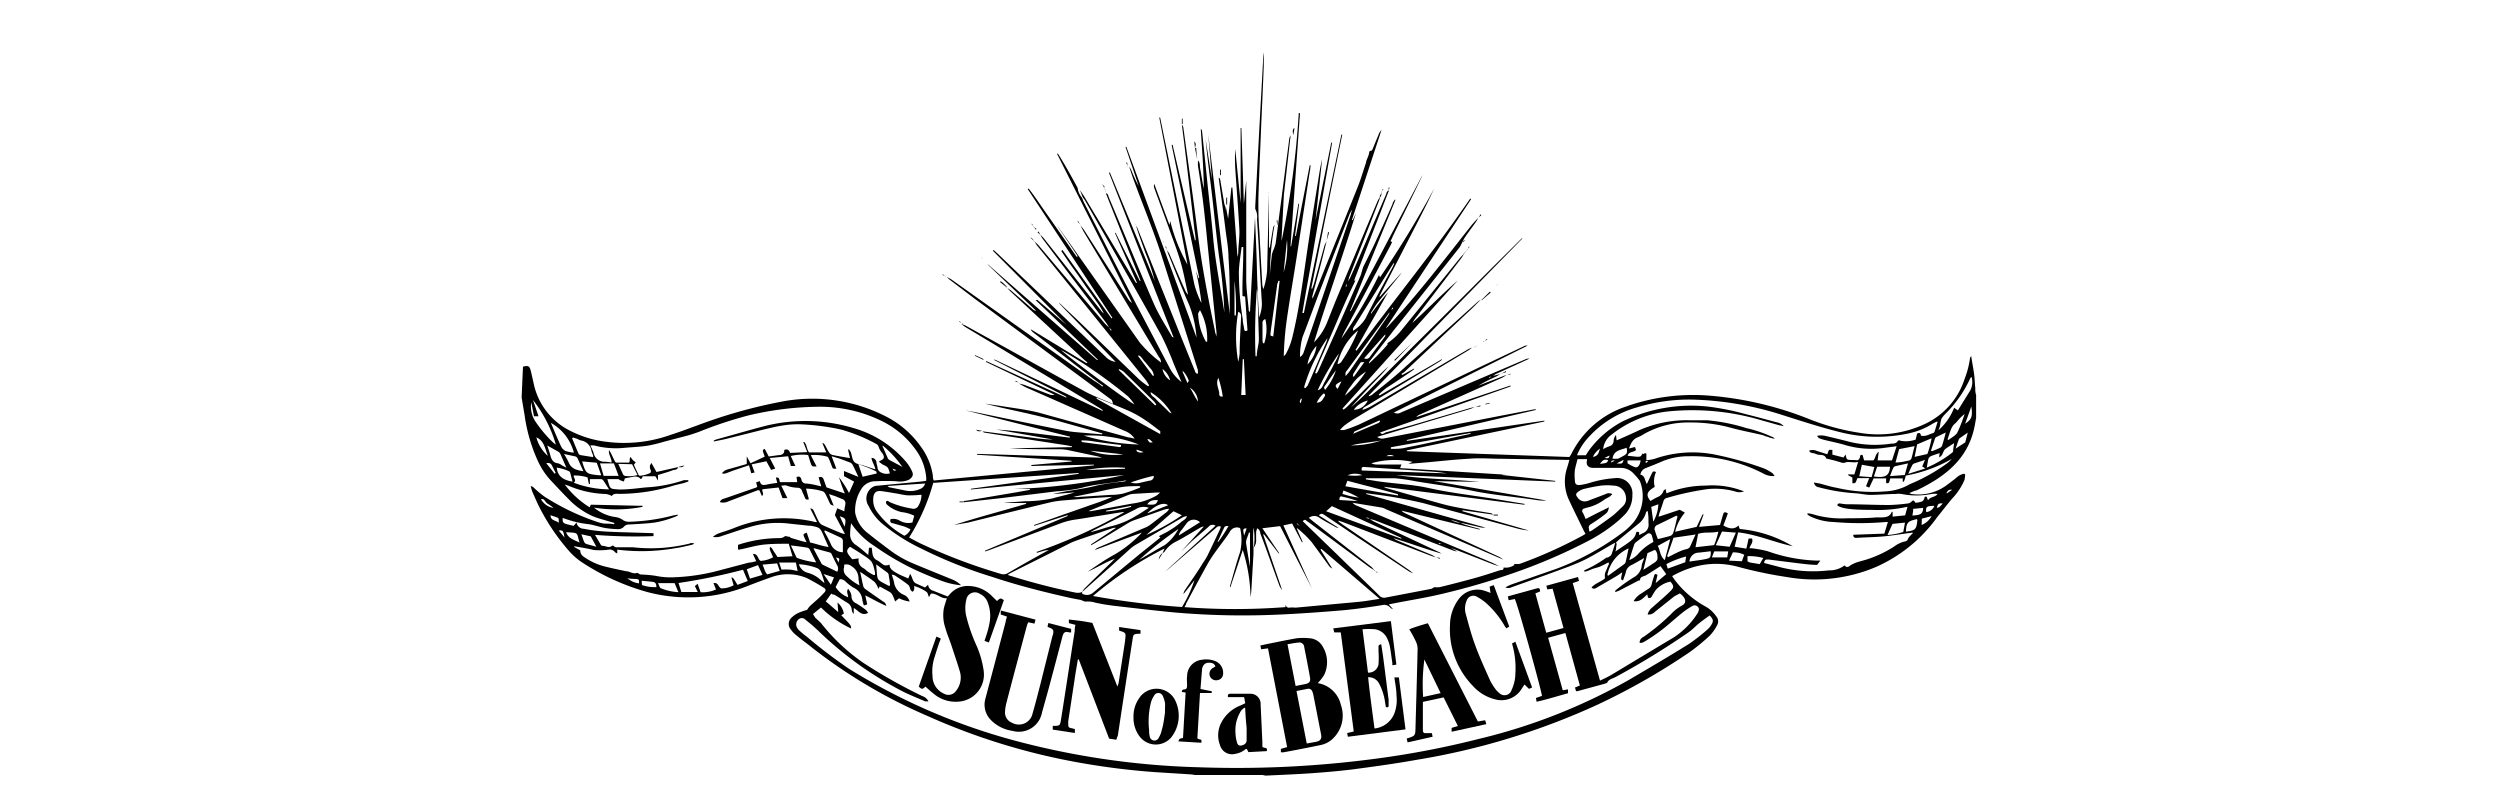 <svg id="Layer_1" data-name="Layer 1" xmlns="http://www.w3.org/2000/svg" viewBox="0 0 200 65"><title>logo-sunofabeach</title><g id="_Group_" data-name="&lt;Group&gt;"><path id="_Compound_Path_" data-name="&lt;Compound Path&gt;" d="M41.84,29.32h.07c.35-.1.46,0,.54.3s.19.84.29,1.26a5.46,5.46,0,0,0,2.83,3.56,8.55,8.55,0,0,0,3,.91,11.05,11.05,0,0,0,5.13-.58c1.09-.35,2.15-.78,3.23-1.15a39.85,39.85,0,0,1,5.77-1.52,12.93,12.93,0,0,1,8.18,1.22,7.64,7.64,0,0,1,2.75,2.36,5.21,5.21,0,0,1,1,2.38c0,.12,0,.22.07.38l12.81-1.21v-.06l-5,.11V37.2l3.21-.28v-.06l-7.55-.48v-.07l10,.31v0l-.31-.1L85.4,36a3.47,3.47,0,0,0-.64-.06c-1.34,0-2.67,0-4-.07l5-.1v-.06l-.4-.08-5.65-.87-1-.16s-.07-.06-.1-.09h0l4.08.52a11.44,11.44,0,0,0,1.55.13l-4.53-.8c2,.14,3.92.43,5.88.65l0-.08-8.35-2.1v0l.91.17c2.39.49,4.77,1,7.16,1.47.58.11,1.18.13,1.78.19l1.09.09,0-.08-3.06-.86c-1-.28-2.11-.55-3.17-.79s-2.11-.45-3.15-.73l1.21.18c.79.13,1.58.23,2.36.38.54.1,1.06.25,1.59.4l6.3,1.74c.14,0,.29.06.51.1a1.65,1.65,0,0,0-.8-.62l-7.9-3.48a6,6,0,0,1-.55-.31h0l.4.1,2.1.8a.67.67,0,0,0,.35,0l-5.48-2.62,0-.08,6.41,2.93,0-.08-5.75-2.92,0-.06,8.67,4.13,0-.06-.14-.11-.16-.1-8.28-5-2.45-1.47-.29-.23h0a3.65,3.65,0,0,1,.35.14c3.18,1.75,6.35,3.52,9.53,5.26.72.39,1.5.67,2.25,1l0-.07L88.94,32l-11-8.13-2-1.52a1.89,1.89,0,0,1-.2-.2h0c.13.08.27.14.39.22l11.34,8.05.45.29.27.22.06-.07-.29-.19-1-.76L82.7,26.63a.64.64,0,0,1-.24-.29l4.46,2.71L87,29l-.29-.24-5.92-5.49c-.08-.08-.14-.17-.22-.25l0,0,.31.22,1.73,1.49a.5.5,0,0,0,.29.14L79,21.15l0,0h0a.27.27,0,0,1,.1.06l8.65,7.58s0,0,.1,0l-5-4.78,0,0h0L83,24l2.34,2-5.91-5.94.06-.06.32.29,8.68,8.29a1.3,1.3,0,0,0,.76.37l-4.5-4.66,0-.05L86.2,25.6l4.94,4.76a6.32,6.32,0,0,0,.71.54l.08-.07c-.09-.14-.17-.3-.27-.43l-5.84-7.23-2.88-3.56c-.06-.08-.11-.19-.17-.28h0a3.06,3.06,0,0,1,.32.3c1.78,2.1,3.55,4.2,5.33,6.29a3.85,3.85,0,0,0,.3.27l.15.26.06-.05-.21-.21a3.37,3.37,0,0,0-.22-.35c-1.68-2.23-3.38-4.46-5.06-6.7a2,2,0,0,1-.21-.35h0a3.7,3.7,0,0,1,.28.28l4.54,5.74a1.34,1.34,0,0,0,.26.27,6.92,6.92,0,0,0-.62-1c-.24-.35-.48-.69-.71-1l-.69-1-.71-1-.68-1L85,20l3.92,5.47.07-.05L82.22,15.13l.07-.05c.45.57.85,1.18,1.27,1.78l1.31,1.87,1.27,1.82.08-.05L84.54,18l0,0c.1.13.2.26.29.4l6.35,9A9.74,9.74,0,0,0,92.88,29a.64.64,0,0,0-.17-.44q-3-5-6-10c-.1-.17-.18-.35-.27-.53h0c.09.12.19.23.27.35q1.79,2.78,3.55,5.55a.86.86,0,0,0,.3.3l-6-11.93.08,0c.56.88,1.07,1.81,1.57,2.73a1.39,1.39,0,0,0,.34.77c.05.11.09.23.14.34,1.22,2.39,2.43,4.77,3.66,7.15,1.09,2.1,2.19,4.18,3.29,6.27a3.33,3.33,0,0,0,.88,1l-.61-1.43a24.93,24.93,0,0,0-1-2.29c-2-3.6-4.05-7.18-6.09-10.77-.06-.11-.14-.2-.21-.31l-.22-.56c.12.18.25.36.36.54l3.93,6.56c.06.11.13.22.2.33l.08,0-1.77-4,.06,0,1.93,3.84.07,0q-1.38-3.49-2.78-7h0c.18,0,.18.19.23.3q1.09,2.58,2.17,5.16c.5,1.18,1,2.37,1.51,3.53.4.86.92,1.66,1.39,2.49,0,0,0,0,.12.05L88.71,13.8l.08,0,3.6,8.69a18.11,18.11,0,0,0-.77-2.29c-.27-.76-.56-1.52-.78-2.31,0,.13.11.24.16.37q1.75,4.35,3.5,8.72l1.07,2.64c.05.11.05.26.26.28a2.34,2.34,0,0,0,0-.3c-1-3.15-2-6.31-3-9.45-.63-1.89-1.39-3.73-2.08-5.6-.15-.4-.28-.81-.42-1.22h0a1.53,1.53,0,0,1,.17.27,10.88,10.88,0,0,0,.6,1.3l-1.06-3.15.07,0L95.72,27a8.85,8.85,0,0,0-.58-2.59c-.58-1.32-1.1-2.65-1.64-4a3,3,0,0,1-.14-.39h0c.06.1.14.19.19.29.43,1,.85,2,1.27,2.93a1,1,0,0,0,.23.34c-.19-.84-.34-1.69-.57-2.51s-.49-1.5-.76-2.24c-.45-1.26-.92-2.52-1.38-3.79a.52.52,0,0,1,0-.33L93.56,18l.06-.31A13.89,13.89,0,0,0,95,21.17L92.74,9.4h.07c.19.91.37,1.81.56,2.72q1.08,5.3,2.17,10.59A6.92,6.92,0,0,0,96,24c0,.06.06.11.12.24a26,26,0,0,0-.45-2.58l.21.59h.06L93.73,11.59h.08c.59,2.54,1.19,5.09,1.78,7.63h.06c0-.27-.05-.54-.09-.81-.27-2.34-.55-4.69-.83-7l-.18-1.43h0a.58.58,0,0,1,.11.18c.39,2.84.8,5.68,1.16,8.53.33,2.6.83,5.18,1.37,7.75,0,.14.07.27.13.49,0-.17,0-.26,0-.35l-.75-7.39c-.19-2-.41-3.94-.73-5.89a3.42,3.42,0,0,1,0-.46h0c.18.17.13.42.17.63.1.54.18,1.09.29,1.63,0-1.61-.15-3.22-.24-4.83h0c0,.06.09.12.1.18.16,1.52.31,3,.47,4.55.14,1.32.3,2.65.42,4,.18,2,.59,4,.9,6a42,42,0,0,0-.44-4.58c-.2-1.55-.35-3.11-.53-4.66s-.39-3.06-.53-4.61l.51,3.23h0l-.3-3.63h0q.85,7.18,1.72,14.35h0a2,2,0,0,0,0-.24c0-1.42,0-2.84-.1-4.26,0-.77-.16-1.54-.25-2.31-.17-1.35-.35-2.69-.53-4a.52.52,0,0,0,0-.11h0c0,.05.11.1.11.15.11.63.21,1.26.32,1.89a1.29,1.29,0,0,0,.08.28h0l0,.34.05-.34h0l.19,1h0L98.51,15h.08L99,20.55h0a2.3,2.3,0,0,0,.06-.28c0-.63.12-1.27.09-1.9-.09-1.63-.22-3.26-.33-4.9a13.31,13.31,0,0,1,0-1.55l.43,4.32h0v-6h.06l.2,6.07h0l.19-1.88h0v.64c0,2.41,0,4.83,0,7.24,0,.84.13,1.67.2,2.51,0,0,0,.09.1.13l.4-7.55h0c.05,1.34.12,2.68.15,4s.1,2.67.17,4a2.83,2.83,0,0,0,.23-1.14c-.07-1.17-.14-2.34-.2-3.5s-.12-2.16-.19-3.23a1.28,1.28,0,0,0-.14-.81s0-.14,0-.22c.07-1.28.13-2.56.2-3.84.06-1.05.11-2.11.17-3.16.08-1.52.17-3,.25-4.56a3.64,3.64,0,0,1,.06-.74c0,.36,0,.73,0,1.1-.06,1.54-.13,3.09-.2,4.64-.08,2-.17,4-.23,5.94,0,.86,0,1.72.08,2.59.07,1.4.15,2.81.23,4.22a1.38,1.38,0,0,0,.09.44,6,6,0,0,0,.3-1.51l.15-6.17a.15.15,0,0,1,0-.12V19.8h.07c.08-.53.17-1.06.26-1.59a.61.61,0,0,1,.11-.21h0a23.79,23.79,0,0,0-.37,4.21c0-.62.1-1.23.16-1.85a2.35,2.35,0,0,1,.15-.42,3.53,3.53,0,0,0,.15-.46c.12-.85.22-1.7.33-2.56.2-1.48.39-3,.58-4.44.07-.48.13-1,.19-1.44a1,1,0,0,1,.1-.21h0l-.54,4.76L102.53,19a2.14,2.14,0,0,0,0,.26A70.48,70.48,0,0,0,103.9,9.05H104l-.76,10.65h.05l.58-3.4h.06l-.33,2.57.07,0,1.11-5.66h.06c0,.28-.07.56-.11.84l-1,6.54c-.26,1.67-.55,3.33-.79,5a25.9,25.9,0,0,0-.24,2.94c0-.06.11-.12.15-.18a5.35,5.35,0,0,0,.53-1.34c.49-2,.77-4,1.06-6s.64-4.31,1-6.47c.09-.6.18-1.21.33-1.8l-.53,4.9h0l1.26-6.23h.07l-.6,3.4-.6,3.45c-.2,1.14-.39,2.28-.59,3.41s-.41,2.24-.59,3.37l.12,0q1.52-7.14,3-14.27l.07,0Q106.11,17,104.9,23.09l.08,0,.13-.37c.28-1,.56-2.06.85-3.08a1.82,1.82,0,0,1,.16-.31h0c-.19.77-.38,1.53-.58,2.29s-.36,1.34-.53,2a.34.34,0,0,0,0,.26l.25-.58c1.13-2.83,2.28-5.65,3.41-8.47.23-.6.41-1.23.62-1.84,0-.13.08-.27.13-.4a1.85,1.85,0,0,0,.12-.4c0-.17.19-.09.24-.2l.51-1.23a1,1,0,0,1,.23-.36l-2.37,7.21.07,0,.26-.57c-1.07,3.47-2.29,6.88-3.36,10.35a4.83,4.83,0,0,0,1-1.48c.31-.76.6-1.53.92-2.29q1.56-3.73,3.14-7.47a2.32,2.32,0,0,1,.21-.38h0c0,.14-.06.27-.11.4l-2.37,6.06c0,.12-.08.26-.12.39l-.15.3.08,0,.06-.33a3.14,3.14,0,0,0,.24-.39c1-2.2,1.89-4.41,2.85-6.61.05-.12.05-.3.24-.34h0L108.5,22c-.06.14-.11.28-.16.42l.06.06.14-.27,0,0c-.29.63-.6,1.25-.88,1.88s-.56,1.28-.83,1.92-.56,1.28-.83,1.92-.58,1.25-.79,1.91l.09.05a1.1,1.1,0,0,0,.14-.18c.71-1.59,1.43-3.18,2.13-4.76l1.26-2.86c.08-.21.13-.43.2-.65a.61.61,0,0,1,.07-.17c.28-.57.57-1.13.84-1.71.5-1.08,1-2.17,1.47-3.26,0-.11.11-.21.16-.32l.07,0L108,24.89l.06,0L113.8,14l0,0-.09.22c-.76,1.57-1.53,3.13-2.29,4.69a1.43,1.43,0,0,1-.13.28c-.09.12,0,.14.08.17a3,3,0,0,1-.15.31c-1.17,2.21-2.35,4.41-3.53,6.62a5.56,5.56,0,0,0-.37.78,36.91,36.91,0,0,0,3-5.07l.08.19a80.06,80.06,0,0,0,4.34-7.12c-.68,1.47-1.44,2.9-2.18,4.34s-1.48,2.87-2.22,4.31l.07,0,1.72-1.92,0,0a2.14,2.14,0,0,1-.13.19l-1.79,2.22c-.2.26-.36.55-.53.8,0,.05,0,.07.06.07h0l0-.05c.42-.56.83-1.12,1.31-1.65L108.44,28l.09.05c3-4.06,6.22-8,9.09-12.17l.07.05L110.9,26.2l0,.05a.86.86,0,0,1,.14-.13l.12-.14c2.34-2.51,4.4-5.23,6.52-7.91.18-.22.38-.43.57-.64h0a2.64,2.64,0,0,1-.15.29c-.3.42-.6.82-.89,1.24a3.3,3.3,0,0,0-.18.32l-.07.13a2,2,0,0,1-.18.36c-1.76,2.23-3.53,4.45-5.3,6.68l-1.89,2.43a.44.44,0,0,0-.08.21A17.18,17.18,0,0,0,111,27.57s0-.08,0-.12a4.87,4.87,0,0,0,1.09-1l4.74-5.85a4,4,0,0,1,.29-.29h0a3.37,3.37,0,0,1-.22.35l-3.58,4.69a2.67,2.67,0,0,0-.32.48c1.22-1.12,2.37-2.31,3.62-3.39l-3.06,3.4-3.09,3.43-3.07,3.41.08.09a2.78,2.78,0,0,0,.27-.21l1.84-1.82c.49-.48,1-1,1.48-1.42-.45.58-1,1.09-1.49,1.62s-1,1.07-1.5,1.64c.81-.69,1.55-1.46,2.3-2.21s1.52-1.5,2.27-2.26l2.3-2.28,2.27-2.26,2.29-2.29,2.26-2.24,0,.06L109.51,31.63l0,.07a1,1,0,0,0,.24-.11c.73-.59,1.48-1.17,2.18-1.79l6.29-5.66a2.07,2.07,0,0,1,.24-.17l0,0c-.26.26-.51.53-.78.78l-5.32,5a1.53,1.53,0,0,1-.25.16l.08.09.94-.52,0,.06-.21.16c-.65.45-1.31.88-2,1.33a7.87,7.87,0,0,0-.62.53l.06.08,5-2.91,0,.05-.14.11-.16.1c-1.91,1.16-3.82,2.31-5.73,3.48-.12.07-.27.11-.34.32a3,3,0,0,0,.72-.31l6.6-3.87,1.18-.69a2.18,2.18,0,0,1,.27-.11h0a3.15,3.15,0,0,1-.29.22l-9.17,5.5c-.26.16-.51.33-.76.52a2.89,2.89,0,0,0-.34.35,1.82,1.82,0,0,0,.34,0,11,11,0,0,0,1.21-.45l9.76-4.64,3.4-1.61a.43.43,0,0,1,.3-.05L111.51,33a.54.54,0,0,0,.56,0l2.69-1.15L122,28.76a.62.62,0,0,1,.36-.07l-1,.46-1.69.77a1,1,0,0,0-.23.17l-.31.08,0,.07.27-.16.61-.15h0a3.24,3.24,0,0,1-.35.21,13,13,0,0,0-1.39.71l2.25-.86h0a1.92,1.92,0,0,1-.35.23l-6.53,2.92a.82.82,0,0,0-.34.23l7.54-2.53,0,.08-10.43,3.68c.14.2.3.08.42,0L113,34l4.66-1.37.3-.07h0a2.21,2.21,0,0,1-.35.16l-7,2.1a4.2,4.2,0,0,0-.43.14.66.66,0,0,0,.56.11l9.16-1.78,2.88-.55s.07,0,.12.05L112.55,35.2v.07l11-1.62,0,.07-11,2.31v.07l13,.46.13-.19a7.54,7.54,0,0,1,4.35-3.83,16.06,16.06,0,0,1,6.7-.89,27.42,27.42,0,0,1,7.94,1.85,18.07,18.07,0,0,0,4.07,1.12,8.82,8.82,0,0,0,5.31-.73,6,6,0,0,0,3.12-3.58,7.25,7.25,0,0,0,.44-1.72s0,0,.1-.09a.29.29,0,0,1,0,.1c.07.42.15.85.21,1.27s.06.76.1,1.14c0,.2,0,.39.07.59v1.83l-.12.67c-.52,2.64-2.4,4.06-4.66,5.14-.1,0-.22.06-.32.1s-.13.06-.25.11a.74.74,0,0,0,.18.07,3.82,3.82,0,0,0,2.78-.68l.7-.53a2.33,2.33,0,0,1,.36-.28c.13-.06.32-.16.41-.11s0,.3,0,.45a5,5,0,0,1-1,1.52c-.4.47-.8,1-1.17,1.45a12,12,0,0,1-4.88,4,12.61,12.61,0,0,1-7.13.83,34.57,34.57,0,0,1-4-.84,6.57,6.57,0,0,0-3.38,0,7.94,7.94,0,0,0-1.84.76l.19.28a7.79,7.79,0,0,0,2.55,2.19,2.57,2.57,0,0,1,.79.75.61.61,0,0,1,.07.71,3.56,3.56,0,0,1-.59.83,15.9,15.9,0,0,1-1.62,1.33,53.07,53.07,0,0,1-7.37,4.2,56.41,56.41,0,0,1-14.48,4.41c-1.67.3-3.36.53-5,.75-1.13.14-2.27.24-3.41.32s-2.43.13-3.65.19L101,62H95.58a1.86,1.86,0,0,0-.34-.05l-2.85-.18a57.84,57.84,0,0,1-6-.75,51.85,51.85,0,0,1-12.23-3.76A41.82,41.82,0,0,1,65,51.84c-.41-.34-.85-.64-1.27-1a2.18,2.18,0,0,1-.45-.46.68.68,0,0,1,.08-1,1.88,1.88,0,0,1,.56-.37,5,5,0,0,1,.65-.22,1.6,1.6,0,0,1,.35-.42c.35-.31.71-.62,1-.94.17-.16.16-.3,0-.4a16,16,0,0,0-1.39-.79,3.9,3.9,0,0,0-2.87-.05c-.62.22-1.24.45-1.85.69a12.83,12.83,0,0,1-8,.49,18.54,18.54,0,0,1-5.06-2.26,5.41,5.41,0,0,1-1.2-1,17,17,0,0,1-2.32-3.38c-.24-.45-.43-.92-.64-1.38a3.47,3.47,0,0,1-.13-.46.41.41,0,0,1,.23.11,7.48,7.48,0,0,0,.87.73,18.79,18.79,0,0,0,4.15,2,3.42,3.42,0,0,0,.63.16c.26,0,.53,0,.8.05v-.11c-.32-.09-.64-.18-1-.29a6.18,6.18,0,0,1-.76-.26,6.45,6.45,0,0,1-1.61-1.07c-.6-.59-1.17-1.2-1.74-1.81a5.89,5.89,0,0,1-1-1.52,13.1,13.1,0,0,1-1.07-3.72c-.08-.46-.16-.92-.23-1.38Zm73.58,14.23-.31-.12,0,.08.34,0a.3.3,0,0,0,.36.18l.76.42a.88.88,0,0,1-.32-.07L110,41.63a3.39,3.39,0,0,0-.43-.11c-.07-.12-.18-.12-.31-.09l.32.08a2.3,2.3,0,0,0,.33.21L115,44.11l.17.08.15.1c-1.3-.37-2.55-.85-3.84-1.23a1.43,1.43,0,0,0,.36.2l2.74,1.15a1.38,1.38,0,0,1,.25.17h0l-.39-.13-7-2.68-.36-.12,0,.07.33.24,5.34,3.66.32.26c-.12-.06-.25-.11-.37-.18L108.63,43,106,41.23c-.14-.09-.29-.23-.49,0l1.58,1a.48.48,0,0,1-.27-.08c-.42-.24-.85-.46-1.25-.72a.69.69,0,0,0-.86,0l.34.28,4.65,3.63a3.08,3.08,0,0,1,.24.27h0a4.05,4.05,0,0,1-.35-.21l-4.84-3.58a2.83,2.83,0,0,1-.28-.2c-.11-.07-.18,0-.25.08l2.47,2.39c1.22,1.19,2.45,2.37,3.66,3.56a.51.51,0,0,0,.48.16l3.66-.7a.89.89,0,0,0,.25-.14,1.71,1.71,0,0,0,.45,0c.85-.21,1.71-.43,2.56-.66s1.53-.46,2.28-.7c.1,0,.29,0,.25-.21a1.24,1.24,0,0,0,.86-.19s0-.07,0-.1a2.06,2.06,0,0,0,.44,0,37,37,0,0,0,4.9-2.19c.12-.06.23-.13.36-.21-.07-.14-.14-.25-.19-.36-.38-.79-.77-1.57-1.14-2.37a3.47,3.47,0,0,1-.13-2.59c.06-.19.11-.39.17-.6l-.22,0-5.25-.09c-.85,0-1.71-.08-2.56,0-1.21.06-2.42.21-3.64.31l-1.21.1v0l.33-.16a6.79,6.79,0,0,0-3.29.11.94.94,0,0,0,.38.1H112a.3.3,0,0,1,.11,0l-.1.29,8.54.53v0l-.38,0V38l4.25.47v.06L111.68,38c2.22.33,4.45.33,6.67.55l-3.62-.06v0l9,1.55a3.83,3.83,0,0,1-.9-.05c-1.66-.25-3.33-.38-5-.72s-3-.51-4.54-.76a16.59,16.59,0,0,0-1.7-.25c-.71,0-1.42,0-2.13,0a1.62,1.62,0,0,0-.19,0v.09l.69.11c1.44.24,2.89.26,4.32.58,1.76.39,3.55.59,5.33.88l2.35.39v.07L110.7,38.94a1,1,0,0,0,.32.14l3.15.9c.67.19,1.34.39,2,.53,1,.21,2.08.37,3.11.55.07,0,.12.07.18.11h0L117,40.82v.08l5.31,1.54a5.46,5.46,0,0,1-1.07-.2l-7.42-2a37.73,37.73,0,0,0-4-.71l-.53-.07v.06l9.55,2.69a1.46,1.46,0,0,1-.55-.06l-1.48-.34-.75-.23a1.74,1.74,0,0,0,.61.23s.09,0,.14,0a3.42,3.42,0,0,0,.4.17c.38.12.77.22,1.16.33l0,.06-6.26-1.52a1.08,1.08,0,0,0,.34.23l7.45,3.45a2.35,2.35,0,0,1,.37.24l-.45-.19-8.94-3.84a1.44,1.44,0,0,0-.32-.13l-2.36-.39a.93.93,0,0,0,.38.25L119.33,45c.21.09.41.2.61.3l-.43-.13-3.33-1.3a2.92,2.92,0,0,0-.4-.1Zm-4.14-18.66-.18.18-3.32,4.54a.59.59,0,0,0-.13.19,1.2,1.2,0,0,0,0,.29c.17-.21.28-.32.37-.46l3.05-4.41a3.36,3.36,0,0,0,.16-.33l.23-.23-.07-.06ZM86.57,47.36s0,.12,0,.13a.75.75,0,0,0,.87-.07l3.62-3L92.83,43l-.12-.11.61-.31c.21-.12.41-.25.61-.38a5.56,5.56,0,0,0,.54-.42c.17-.15.41-.23.49-.49a.94.94,0,0,0-.38.12L90.83,43.6a2.53,2.53,0,0,0-.42.31L89,45.19l-2.44,2.18a1.61,1.61,0,0,1,.21-.3c.71-.71,1.43-1.4,2.15-2.1l.27-.28c-.77.3-1.45.73-2.18,1.05.71-.48,1.44-1,2.18-1.39a9.79,9.79,0,0,0,2-1.57,1.22,1.22,0,0,0,.15-.17l0,0L87.59,44a.56.56,0,0,1,.25-.19l3.75-1.59a1.89,1.89,0,0,0,.46-.26c.44-.33.86-.67,1.29-1,.06-.05.1-.12.16-.18l0-.08a2.41,2.41,0,0,0-.37.07l-2.41.85a3,3,0,0,0-.41.19c-.92.56-1.84,1.12-2.77,1.67l-.26.14,0-.07,2-1.32a.67.67,0,0,0-.35.05l-2.52.86c-.24.09-.48.16-.71.27l-4.83,2.42a1.4,1.4,0,0,0-.25.16,2.53,2.53,0,0,0,.33.11A51.85,51.85,0,0,0,86,47.4.94.94,0,0,0,86.57,47.36ZM93,44.26h0l.16-.38a28.39,28.39,0,0,0-5.72,3.8,64.07,64.07,0,0,0,7.12.88,10.25,10.25,0,0,0,1-2.15l-.88,1.12a.68.68,0,0,1,.14-.36c.48-.72,1-1.44,1.43-2.16a4.53,4.53,0,0,0,.34-.55q.51-1.05,1-2.1a2.09,2.09,0,0,0,.08-.23c-.23-.1-.34.06-.46.16l-3.69,3.19-.28.22,0,0,4-3.64a.4.4,0,0,0-.55.08L95.34,43.3l-.85.83,0,0,1.81-2a.53.53,0,0,0-.29.09c-.62.36-1.22.73-1.85,1.07a2.36,2.36,0,0,0-1,.85A1,1,0,0,1,93,44.26Zm7.28-.34a4.73,4.73,0,0,0,0-1.72,12.06,12.06,0,0,0,0,1.72c0,.13,0,.25,0,.38-.06,1-.11,1.92-.17,2.89a5.73,5.73,0,0,1-.07.58A13,13,0,0,0,99.42,44l-1,3a.21.21,0,0,1,0-.2c.26-.88.49-1.78.79-2.65a4.21,4.21,0,0,0,0-1.9.63.63,0,0,0-.82.29c-.33.52-.72,1-1.09,1.52a10.36,10.36,0,0,0-.66,1c-.6,1.07-1.18,2.16-1.76,3.24,0,.09-.08.18-.12.27a53.32,53.32,0,0,0,8.08,0v-.19c.06.16.14.26.34.23s.33,0,.49,0l5-.46c.54-.05,1.07-.15,1.7-.24l-4.66-4-.07.06.94,1.51a.6.6,0,0,1-.28-.24c-.46-.63-.92-1.27-1.39-1.9a9.36,9.36,0,0,0-1.11-1.07l-.06,0,.48,1.1-.07,0-.78-1.49-.7.15,2.29,5.06,0,0-2.55-5-1.42.17,1.35,2-.06,0-1.16-1.51-.07,0,1.52,4.45a1.67,1.67,0,0,1-.21-.33c-.52-1.4-1-2.81-1.54-4.21,0-.13-.06-.29-.24-.4a1.42,1.42,0,0,0-.09.3c0,.25,0,.5,0,.75S100.3,43.77,100.27,43.92ZM77.1,40.18h0c0-.14.11-.11.2-.12l4.09-.69,1-.18v-.07H81.06A47.5,47.5,0,0,0,89.94,38L77.67,39.16V39.1l8.62-1.19v-.07l-11.63.79A16.33,16.33,0,0,1,72.73,43c.34.18.66.36,1,.52a45.26,45.26,0,0,0,6.37,2.4.65.65,0,0,0,.54-.08c1-.58,2-1.15,3.05-1.72L83.9,44a2.37,2.37,0,0,0-.49.09l-.47.14,0-.08a41.56,41.56,0,0,0,7-3.17.44.44,0,0,0-.22,0l-3.57.57a5.78,5.78,0,0,0-1.29.31L79.16,44l-.35.12,0-.07,6.6-2.77,0-.07-2.68.86,0-.07,2.11-.75,2.08-.73c.69-.25,1.39-.46,2.06-.77-1.29.07-2.57.17-3.85.28a7.1,7.1,0,0,0-1.2.18c-2.17.52-4.33,1.06-6.5,1.6L76.32,42c1.91-.62,3.85-1.12,5.77-1.69l0-.07H80.28c.57-.07,1.14-.09,1.7-.14a11.1,11.1,0,0,0,2.23-.23c.48-.14,1-.25,1.44-.38l.34-.1v0l-1.77.14c1.18-.3,2.39-.38,3.57-.7a18,18,0,0,1,2-.29,1.83,1.83,0,0,0,.32-.07.29.29,0,0,0-.23,0c-1.13.21-2.28.25-3.39.57a13.19,13.19,0,0,1-2,.27l-4.57.56ZM54.23,37.37h0c0,.23-.27.2-.41.25-.39.15-.8.26-1.18.38v.45l-.21-.35-.49,0-.52,0c-.06.21-.17.27-.22.17s-.31-.17-.49-.14l-.72.14-.08.25a2,2,0,0,1-.26-.09c-.07,0-.13-.1-.19-.1-.28,0-.57,0-.87,0,.24.85.18.76.94.83,0,0,0,0,.07,0,.7,0,1.39-.1,2.09-.17a11.23,11.23,0,0,0,3-.57,1.64,1.64,0,0,1,.38,0l0,.1-.38.13c-.29.07-.59.13-.88.22a15,15,0,0,1-4.2.64c-.26,0-.53-.06-.66.17a1.54,1.54,0,0,0-.47-.16,8.18,8.18,0,0,1-3-.66l-.3-.1a7.24,7.24,0,0,0,2,1.83l.08-.21.25,0,3.58.08.31,0v.09a11.22,11.22,0,0,1-3.88.06,3.41,3.41,0,0,0,1.68.75,1.33,1.33,0,0,1,.56.19.87.87,0,0,0,.59.19,15.59,15.59,0,0,0,3.53-.51l.34-.06,0,.08a7.82,7.82,0,0,1-1.88.56c-.65.08-1.31.11-2,.15a.53.53,0,0,0-.43.18.59.59,0,0,1-.46.19,6.59,6.59,0,0,1-1.09-.1c-.41-.08-.81-.22-1.22-.29a8.22,8.22,0,0,1-2.07-.49s0,0-.06,0c0,.31,0,.4.38.5l.5.12.24-.28a.57.57,0,0,0,.56.51,12.16,12.16,0,0,0,1.21.18c.53.05,1.06.07,1.59.09l2.67.08.12,0,0,.24a40.86,40.86,0,0,1-4.68-.1l.47.8a.21.21,0,0,0,.16.08c.24,0,.48.2.72,0a.14.14,0,0,1,.14,0c.12.15.28.11.42.11.37,0,.74,0,1.11,0a13,13,0,0,0,4.53-.29.43.43,0,0,1,.39,0,.93.93,0,0,1-.21.1c-.42.09-.84.2-1.27.26a15.6,15.6,0,0,1-4.68.12v.31c-.1-.06-.19-.09-.21-.14s-.22-.18-.38-.18A5.4,5.4,0,0,1,47.5,44c-.51-.13-1-.2-1.56-.3l0,.06.48.27c0,.26.13.42.35.56a5,5,0,0,0,1.62.73c.57.14,1.13.26,1.71.38.26,0,.51.22.8.15a.19.19,0,0,1,.15,0c.12.13.27.11.42.12a8.59,8.59,0,0,1,1,.1,5.88,5.88,0,0,0,1.51.11,16,16,0,0,0,3.57-.55l2.35-.62c.19,0,.39-.07.6-.11l-.27-.59c.46,0,.36.42.62.56a2.32,2.32,0,0,0,1-.29c-.29-.64-.29-.64-.25-.83.18.08.23.26.33.4s.19.29.27.41l1.2-.06-.3-1c-.68,0-1.35,0-2,.07s-1.26.26-1.9.39h-.16v-.29s0,0,0-.08l.24-.08a10.7,10.7,0,0,1,3-.46c.15,0,.31,0,.45-.11s.26,0,.39,0,.09.08.15.09l.87.26.39.09c-.09-.17-.13-.28-.18-.38-.11-.26-.11-.27.19-.39l.27.79c.49.1.94.29,1.48.36-.16-.35-.29-.64-.41-.93-.28-.62-.3-.63-1-.77a.8.8,0,0,0-.15,0l-1.59-.17a7.75,7.75,0,0,0-2.76.16c-.88.23-1.74.54-2.61.82a1.24,1.24,0,0,1-.74.08,1.68,1.68,0,0,1,.44-.27c.45-.16.91-.29,1.36-.48a10.6,10.6,0,0,1,6.38-.44.44.44,0,0,0,.15,0l-.54-1.08c.2,0,.23.1.28.19.14.29.26.58.41.86a.69.69,0,0,0,.25.26c.51.23,1,.44,1.54.66a1.68,1.68,0,0,0,.3.07l-.81-1.51.19-.55.57.25c0-.23.06-.41.08-.58a.36.36,0,0,0-.26-.41l-.56-.23-.49-.16.38.93c-.25-.09-.25-.08-.32-.22s-.21-.46-.33-.69a.51.51,0,0,0-.22-.24,4.89,4.89,0,0,0-1.35-.22l.23.85c-.2.07-.28,0-.33-.15s-.16-.34-.22-.52a.35.35,0,0,0-.34-.25,2.75,2.75,0,0,1-.89-.17c-.1-.05-.24,0-.43,0l.49,1-.39,0L62.29,39,61,39.14c-.09.2.19.35-.05.54l-.2-.46h-.13l-2.35.89a.94.94,0,0,1-.68.06c.08-.23.27-.26.43-.31L60.5,39a.18.18,0,0,0,.08-.07l-.09-.34.3-.1c.07.37.31.33.58.27s.53-.09.81-.13l-.11-.42c.37-.07.25.32.34.36h1.37l-.06-.4c.25-.11.34,0,.4.22a.35.35,0,0,0,.38.29,5.62,5.62,0,0,1,.82.14l.38.09-.21-.71c.22-.11.34,0,.4.15l.23.64,1.47.49a12.19,12.19,0,0,1-.47-1.3,8.15,8.15,0,0,1,.8,1.26l.41-.91-.81-.44,0-.41,1.15.47c-.18-.38-.32-.7-.48-1A.44.44,0,0,0,68,37l-.85-.32-.62-.18.38,1c-.28,0-.28,0-.35-.17s-.15-.41-.24-.6-.09-.18-.15-.2a3.75,3.75,0,0,0-1.31-.12l.47.91c-.37,0-.37,0-.46-.23s-.14-.46-.22-.69a4.06,4.06,0,0,0-1.39.08l.37.8h-.36l-.22-.78-1.47.14.44.85-.33.1-.38-.69-1.18.25.24.65-.27.06-.18-.64-1.3.44c-.19.07-.38.15-.57.21s-.15,0-.31,0a1.58,1.58,0,0,1,.27-.24,2.71,2.71,0,0,1,.43-.14l1.3-.37v-.61l.3.55,1.14-.53c-.2-.53-.2-.53,0-.62l.32.61.79-.11c.24,0,.48-.1.45-.41.29-.13.39.05.47.23l1.37-.06-.32-.81.08,0c.23.23.19.61.39.83h1.37l-.31-.74.06,0a.52.52,0,0,1,.16.17c.1.17.18.37.29.53a.52.52,0,0,0,.27.24c.46.1.93.17,1.43.26l-.16-.69.09,0a1.42,1.42,0,0,1,.14.23c.09.26.1.59.28.77s.5.2.77.29l.47.16.44.14c-.06-.35-.28-.6-.31-.92a.4.4,0,0,1,.4.37c0,.13.07.27.08.41a.49.49,0,0,0,.31.4.94.94,0,0,0,.68.06c-.14-.5-.14-.5-.56-.7a3,3,0,0,1-.32-.24c.15-.1.3-.15.37-.25s0-.3-.11-.44a1.49,1.49,0,0,1-.28-.49.35.35,0,0,0-.2-.24,13.44,13.44,0,0,0-2.78-1.14,18.39,18.39,0,0,0-3.13-.42,7.34,7.34,0,0,0-1.55.09c-.51.07-1,.2-1.53.32l-3,.75c-.33.08-.67.14-1,.21l0-.07a1.11,1.11,0,0,1,.19-.09l1-.28c.9-.25,1.8-.51,2.71-.75a13.37,13.37,0,0,1,7.26.11,8.57,8.57,0,0,1,4.23,2.71,3.42,3.42,0,0,1,.48.77c.14.3,0,.49-.26.66a1.76,1.76,0,0,1-1,.12,15.34,15.34,0,0,0-1.66,0,1.3,1.3,0,0,0-1.09.54A3.22,3.22,0,0,0,68.41,41a2.68,2.68,0,0,0,1.08,1.7c.54.44,1.1.86,1.66,1.28a8.62,8.62,0,0,0,1.91,1.1c1,.42,2,.82,3,1.23a2.3,2.3,0,0,1,.83.51,5.57,5.57,0,0,1-1.29-.26c-.61-.2-1.21-.46-1.8-.71A20.8,20.8,0,0,1,70,43.71a6.35,6.35,0,0,1-1.91-1.85,5.83,5.83,0,0,0-.08.83,1,1,0,0,0,.48.92,7.91,7.91,0,0,1,.66.52l.31.27.06-.58h.22c.06.36,0,.79.42,1s.51.57,1,.34c0,.38.34.55.62.71s.59.27.88.41l.15-.37c.2.28.18.63.48.77L74,47l.25-.22a.54.54,0,0,0,.41.48l1.16.46.21-.23a1.88,1.88,0,0,1,1.5-.61,2.7,2.7,0,0,1,1.86.84l.37.36c.28-.25.28-.25.55-.07l-1.2,3.39-.35-.13c.06-.19.12-.35.17-.52a6.24,6.24,0,0,0,.22-.85A3,3,0,0,0,79,48.15a1.19,1.19,0,0,0-.61-.64.7.7,0,0,0-1.09.49,2.81,2.81,0,0,0,0,1.29,13.38,13.38,0,0,0,.84,2.4,7.68,7.68,0,0,1,.55,1.94,2.17,2.17,0,0,1-1.76,2.47,2.73,2.73,0,0,1-2.27-.63c-.22-.17-.42-.36-.62-.54-.27.23-.27.23-.54,0l1.41-4,.34.14c0,.12-.07.23-.11.34-.12.37-.25.74-.36,1.12a3.65,3.65,0,0,0-.18,1.54,1.55,1.55,0,0,0,.95,1.44.72.72,0,0,0,.9-.2,1.7,1.7,0,0,0,.32-1.65c-.21-.71-.46-1.42-.69-2.13-.15-.43-.33-.85-.45-1.29a3.15,3.15,0,0,1-.12-1.58c.06-.26.15-.5.24-.8-.48.05-.8-.41-1.28-.37l-.15.28c-.08-.17-.1-.35-.19-.41a3.3,3.3,0,0,0-1-.48,1.09,1.09,0,0,1,0,.29.45.45,0,0,1-.11.17.52.52,0,0,1-.16-.12c-.07-.13-.08-.32-.18-.41-.34-.28-.72-.52-1.08-.77a1.05,1.05,0,0,0-.26-.07c.07.23.14.41.18.6a1.28,1.28,0,0,0,.75,1,.81.81,0,0,1,.5.55,2.65,2.65,0,0,1-.85-.26l-.31.26a4.36,4.36,0,0,0-.19-.48.67.67,0,0,0-.21-.26c-.27-.16-.55-.31-.83-.46l-.11.19a1.72,1.72,0,0,0-.29-.54c-.35-.29-.74-.53-1.17-.83.1.45.17.82.26,1.19a.56.56,0,0,0,.22.24c.44.32.9.63,1.34.94a.45.45,0,0,1,.27.36c-.6-.25-1.11-.56-1.68-.84l.16.72-.27.09a3.08,3.08,0,0,1-.12-.42,1.18,1.18,0,0,0-.7-1,3.54,3.54,0,0,1-.68-.53.57.57,0,0,0-.43-.15l-.33.62a2,2,0,0,0,1,.82c0-.23-.17-.43,0-.68a1.66,1.66,0,0,1,.2.32.75.75,0,0,1,.07.33.6.6,0,0,0,.38.52,7.61,7.61,0,0,1,.75.51,1,1,0,0,1,.2.25c-.54.29-.78-.2-1.15-.39l0,.48a.56.56,0,0,1-.16-.34.71.71,0,0,0-.41-.59c-.33-.2-.64-.42-1-.62-.06,0-.14,0-.22-.09l-.45.63,1,.86L67,48.2a1.52,1.52,0,0,1,.51.89l-.21.13c.78.8.78.8.79,1.06a8.61,8.61,0,0,1-2.41-1.68l-.64.52a3.16,3.16,0,0,0,.21.33,5.76,5.76,0,0,1,.44.41,15.42,15.42,0,0,0,3.41,3.19,42,42,0,0,0,4.67,2.63.88.88,0,0,1,.51.43l-.26,0c-.73-.32-1.48-.6-2.19-1a28.33,28.33,0,0,1-6.38-4.66c-.31-.29-.64-.58-1-.86a.4.4,0,0,0-.52-.08.54.54,0,0,0-.22.57.81.81,0,0,0,.27.39,6.22,6.22,0,0,0,.56.46,39.68,39.68,0,0,0,3.36,2.56A49.39,49.39,0,0,0,81,59.2a63.38,63.38,0,0,0,14.88,2.18,84.27,84.27,0,0,0,13.84-.64,71.32,71.32,0,0,0,8.56-1.62,46,46,0,0,0,12-4.71c1.62-.95,3.24-1.9,4.83-2.89a14.68,14.68,0,0,0,1.53-1.2,1.62,1.62,0,0,0,.3-.39c.15-.25.11-.42-.17-.69-.28.2-.57.4-.84.62s-.52.49-.81.7a61.91,61.91,0,0,1-5.87,3.6c-.23.13-.54.16-.67.45,0,0-.11.06-.17.08l-2.2.6a.32.32,0,0,1-.13,0L126,55l.39-.16-1.16-4.2-1.38.38,1.17,4.2.42-.07,0,.31c-.85.23-1.66.49-2.51.68l-.06-.3.49-.17c-.11-.67-2-7.53-2.18-7.75l-.49.1-.06-.31,2.32-.64c.22-.06.26.06.25.25l-.37.15.87,3.15,1.38-.38-.87-3.14-.43.05-.07-.29,2.53-.7.08.31-.5.18L128,54.45c.33-.16.62-.29.89-.45,1.67-1,3.32-2,5-3a6.39,6.39,0,0,0,1.91-1.93.78.78,0,0,0,.09-.21.29.29,0,0,0-.09-.34.33.33,0,0,0-.39-.05,6.9,6.9,0,0,0-.67.43c-.34.26-.66.55-1,.83a14.35,14.35,0,0,1-2.08,1.54c-.15.08-.29.2-.49.15a.48.48,0,0,1,.3-.46,16.75,16.75,0,0,0,2.2-1.82,3.36,3.36,0,0,1,.86-.68c.35-.17.37-.47.1-.77a1.31,1.31,0,0,0-.24-.22c-.17.1-.35.17-.5.28l-1.49,1.19a.7.7,0,0,1-.59.22,1.05,1.05,0,0,1,.38-.57c.48-.43,1-.86,1.44-1.3.3-.29.29-.43,0-.76a2.13,2.13,0,0,0-1.16.66,4.8,4.8,0,0,0-.3.48c-.08.14-.16.23-.33.14l-.06-.26c-.32.29-.58.63-1.09.54a1.7,1.7,0,0,1,.61-.61c.19-.12.38-.26.57-.37a.53.53,0,0,0,.26-.36c.05-.22.12-.44.19-.66s.11-.19.28-.1l-.15.66.85-.72-.46-.64c-.39.25-.76.49-1.14.72-.18.12-.5.08-.5.42,0,0-.06,0-.09,0l-1.52.79c-.12.06-.24.1-.37.15,0-.1,0-.14.06-.17a12.68,12.68,0,0,1,1.4-1,1.25,1.25,0,0,0,.65-.87c0-.22.13-.44.2-.69-.37.21-.69.4-1,.56a.77.77,0,0,0-.46.56c-.05.22-.15.44-.23.68-.07-.05-.15-.08-.15-.1,0-.17.05-.33.09-.56-.2.14-.35.25-.51.34l-1.51.88c-.12.07-.26.17-.44,0,.32-.36.8-.47,1.08-.74a1.19,1.19,0,0,1,0-.38c.05-.18.15-.35.21-.53s.16-.2.06-.36a6.63,6.63,0,0,1-.65.33c-.22.09-.46.13-.68.22-.48.2-.48.2-.64.16a.73.73,0,0,1,.08-.09,10.07,10.07,0,0,0,1.73-1s.15,0,.21-.07a.39.39,0,0,0,.19-.17c.12-.31.22-.64.33-1,.13.1.08.23.06.35s0,.21-.07.4l.89-.6c.31-.23.66-.43.76-.86,0-.11.12-.15.25-.08l0,.1a.78.78,0,0,1,0,.13l.28-.15a.71.71,0,0,0,.47-.78c0-.34,0-.68-.07-1a.2.2,0,0,0-.14.15,1.6,1.6,0,0,1-.58.86l-1.56,1.28c-.09.07-.16.15-.24.22a3.36,3.36,0,0,0-.33.16c-.71.4-1.4.84-2.12,1.2s-1.45.62-2.19.89c-1.24.46-2.5.9-3.75,1.35a.54.54,0,0,1-.47,0,4,4,0,0,1,.53-.25l3.59-1.25a21.12,21.12,0,0,0,5.47-3.05,5.61,5.61,0,0,0,.65-.64,3.34,3.34,0,0,0,.52-3.32,4.6,4.6,0,0,0-.45-.54,1.41,1.41,0,0,0-1.07-.51c-.41,0-.81,0-1.22,0s-.66,0-1,0-.6-.19-.49-.61c0,0,0,0,0-.09h-.76c-.07.3-.16.58-.21.86a3.86,3.86,0,0,0,0,.83c0,.34.15.42.48.37a4.67,4.67,0,0,0,.74-.17,8.87,8.87,0,0,1,2-.37,1.23,1.23,0,0,1,1.38,1.35,2.18,2.18,0,0,1-.65,1.61c-.17.16-.32.32-.5.47a12.82,12.82,0,0,1-2.57,1.69A43.93,43.93,0,0,1,121,45.87a55.17,55.17,0,0,1-5.47,1.6c-1.25.31-2.52.51-3.77.75l-.66.13.34.38a.48.48,0,0,1-.23-.13.63.63,0,0,0-.64-.19c-1,.16-2.06.31-3.1.41-1.66.14-3.31.26-5,.34A63,63,0,0,1,94,49c-1.68-.16-3.35-.36-5-.55l-.68-.1-.67-.13a2.06,2.06,0,0,0-.67-.1c-.24.05-.39-.11-.59-.14s-.49-.09-.74-.14c-2.11-.47-4.21-1-6.28-1.69a36.57,36.57,0,0,1-5.68-2.27,14.65,14.65,0,0,1-3.13-2,4.32,4.32,0,0,1-1.06-1.38A1.09,1.09,0,0,1,69.76,39h0a.84.84,0,0,1,.29-.13l3.56-.34a4.44,4.44,0,0,0,.49-.07v-.22a4.38,4.38,0,0,0-.73-2.1,7.23,7.23,0,0,0-3-2.54,11.21,11.21,0,0,0-4.72-1.06,25,25,0,0,0-5.84.71,33,33,0,0,0-3.9,1.3c-.32.11-.65.23-1,.32l-1.73.45a12.91,12.91,0,0,1-1.33.33c-.64.1-1.29.12-1.93.18a6.74,6.74,0,0,1-2.41-.2l-.29,0a5.26,5.26,0,0,1,.26.57.89.89,0,0,0,.94.74,4.7,4.7,0,0,1,.51.06c0-.37-.27-.62-.21-1l.16.26c.09.19.18.39.28.58s.11.16.18.17h1c.07-.18,0-.33.1-.45a3.67,3.67,0,0,0,.23.29l.19.14-.15.19c.11.25.22.49.34.73,0,.06.1.16.14.15a2.36,2.36,0,0,0,.8-.21c.19-.11,0-.31,0-.47s0-.08,0-.11.06-.11.12-.24l.41.73Zm77.48-1.1v.55a4.74,4.74,0,0,0,.62-.1,9.21,9.21,0,0,1,4.88-.35,27.31,27.31,0,0,1,3.95,1.12,3.37,3.37,0,0,1,.68.4s.07.11.13.19a1.5,1.5,0,0,1-.85-.17,12.39,12.39,0,0,0-6-1.41,5.51,5.51,0,0,0-2.05.37c-.47.21-1,.41-1.44.59a.65.65,0,0,0-.4.51c.39.09.34.47.52.75l.4-.85c.06-.13.13-.22.33-.1a1.78,1.78,0,0,0-.1,1.18c-.69.41-.7.68-.34,1.13a5.54,5.54,0,0,1,.53-.3.82.82,0,0,0,.5-.48c0-.06.09-.1.17-.19l.08.36a8.18,8.18,0,0,1,3.11-.62,6.92,6.92,0,0,1,3.09.46,1,1,0,0,1-.73,0,6,6,0,0,0-2.19-.18,22.12,22.12,0,0,0-3.23.7.35.35,0,0,0-.29.26c-.11.35-.23.7-.34,1a1.58,1.58,0,0,0-.05.25l1.69-.56.41.23a3.69,3.69,0,0,0-.78,1.53l1.72-.39.48-1,.08,0-.37,1L137.6,42c.07-.23.15-.51.23-.79s.17-.27.4-.14l-.18.49-.18.48c.52.3.89.31,1.21,0l.1.28a10,10,0,0,1,4.24,1.38c-1.47-.31-2.85-.94-4.37-1.11l-.28,1.15.94.15.18-.81.27,0c.13.33-.15.52-.2.78l.15,0a9,9,0,0,1,1.28.23,12.9,12.9,0,0,0,4,.76,1.48,1.48,0,0,1,.24,0l-.26.34c-.48,0-1-.07-1.44-.12l-2.46-.31c-.21,0-.31,0-.34.28l1,.26a10.73,10.73,0,0,0,4.18.33,2,2,0,0,0,1.26-.4c.15.2.3.14.46,0a2.65,2.65,0,0,1,.48-.23c.3-.1.61-.17.91-.27a9.13,9.13,0,0,0,2.1-1,2.41,2.41,0,0,1,.8-.4c.11,0,.27-.08.29-.15.08-.24.28-.37.44-.56-.07,0-.1,0-.13,0-.74.09-1.48.22-2.22.29s-1.46.07-2.2.12c-.19,0-.24-.09-.24-.25l2.49-.09.28-.93-.15,0a24.43,24.43,0,0,1-4.19,0,4.67,4.67,0,0,1-1.87-.45,1.19,1.19,0,0,1-.23-.16l0-.08c.24,0,.48.08.72.15a8,8,0,0,0,2.49.24c.77,0,1.55,0,2.32-.07h.42c.33,0,.66-.06.8-.44h.07l0,.38,1-.1.19-.69a10.72,10.72,0,0,1-2.85.25c-1.83,0-2.41-.13-2.76-.35,0-.15.11-.18.24-.16a4.26,4.26,0,0,0,.5.06c1.14,0,2.28.06,3.42.06a14.17,14.17,0,0,0,1.45-.12.49.49,0,0,0,.26-.1c.22-.19.21-.2.39.05.6-.1.62-.11.73-.48.24-.1.15.16.28.26.16-.29.55-.21.74-.49a1.6,1.6,0,0,0-.49,0,6.15,6.15,0,0,1-2.38,0,1.6,1.6,0,0,0-.49,0c-.67,0-1.34.07-2,.07-.42,0-.84-.11-1.25-.13a14.78,14.78,0,0,1-2.89-.48.43.43,0,0,1-.38-.38l.45.08c.46.12.92.27,1.4.35a12.44,12.44,0,0,0,3.85.28,4.22,4.22,0,0,0,1.81-.49,3.68,3.68,0,0,1,.45-.21,14.42,14.42,0,0,0,2.67-1.53,2.79,2.79,0,0,0,.4-.37,11.57,11.57,0,0,1-3.7,1.34c0,.14-.07.29-.12.43s-.05,0-.11.06l0-.27h-1c-.1.4-.1.4-.33.38l0-.38h-1l-.35.74-.26-.11.26-.65h-.95c-.16.43-.16.43-.4.4l0-.45-.34-.19,0-.06.5,0,.3-1c-.42.11-.76-.08-1.11.08,0,0-.09,0-.14,0l-.57-.17-.73-.18c-.14-.39-.51-.23-.77-.34s-.29-.07-.43-.12-.1-.09-.18-.16a.74.74,0,0,1,.59,0l.87.28.14-.35.27,0v.38l.89.23.17-.24c.08.42.08.42.46.44l.27,0c.28.05.33,0,.42-.22,0-.07,0-.13.08-.19H149l.13.44h.74c.19-.19.14-.49.43-.69l-.09.69h1.15l.37-1.13-.85.11a7.42,7.42,0,0,1-3.21-.19c-.55-.17-1.13-.28-1.69-.42a3.22,3.22,0,0,1-.44-.14c-.05,0-.09-.09-.18-.19a1.56,1.56,0,0,1,.66,0c.64.15,1.28.3,1.92.47a8.64,8.64,0,0,0,3.36.15c.19,0,.42,0,.53-.23,0,0,.14-.07.2,0a2.4,2.4,0,0,0,1.22-.09l.12-.48c.22-.12.29,0,.3.16.39.1.67-.12,1-.21a.25.25,0,0,0,.11-.15c.08-.25.15-.5.23-.75,0,0-.08,0-.1,0l-.27.14a6,6,0,0,1-1.89.78,12,12,0,0,1-5.47-.07c-1.55-.38-3.08-.88-4.6-1.36a25.71,25.71,0,0,0-7.17-1.26,14.29,14.29,0,0,0-4.55.62,8.23,8.23,0,0,0-4,2.53,4.59,4.59,0,0,0-.8,1.3l.71,0a5.06,5.06,0,0,1,.36-.54,8,8,0,0,1,2.54-2.15,12.6,12.6,0,0,1,6.81-1.21,20.27,20.27,0,0,1,3,.59c.85.21,1.69.44,2.54.67a1,1,0,0,1,.58.31l-.4-.08-1.43-.4a19.35,19.35,0,0,0-7.57-.68,8.83,8.83,0,0,0-4.57,2,1.69,1.69,0,0,0-.48,1,3.4,3.4,0,0,1,.5-.23.45.45,0,0,0,.34-.41.76.76,0,0,1,.19-.49l.05.43.32-.14c.47-.21.94-.41,1.39-.63a9.41,9.41,0,0,1,4.11-.84c.47,0,.94,0,1.41,0a14.87,14.87,0,0,1,3.16.63,10.33,10.33,0,0,1,2.05.7c.08,0,.15.1.23.15a2.11,2.11,0,0,1-.62-.17c-.13,0-.26-.1-.4-.13-.82-.19-1.66-.35-2.48-.57a11.94,11.94,0,0,0-3.31-.43,7.15,7.15,0,0,0-3.65.91,3.1,3.1,0,0,1-.51.27c-.41.15-.56.49-.71.9l.48-.12.08.24c-.19.21-.57.1-.67.46l.74.08c.3,0,.32,0,.45-.27C131.49,36.4,131.49,36.23,131.71,36.27Zm-4.86,5.25.94-.48.93-.46c-.08.33-.11.41-.34.58a11.79,11.79,0,0,1-1.09.76c-.16.1-.22.19-.18.36s0,.15.06.25a1.36,1.36,0,0,0,.27-.15c.53-.37,1.07-.74,1.58-1.13.29-.23.55-.5.81-.75a.82.82,0,0,0,.24-.77,1,1,0,0,0-1-.88,4.31,4.31,0,0,0-1,0,13.52,13.52,0,0,0-1.41.28,1.42,1.42,0,0,0-.49.28.22.22,0,0,0,0,.33.69.69,0,0,0,.85.33l1.42-.54a.56.56,0,0,1,.55,0c-.1.09-.16.16-.23.21l-.37.2a3.71,3.71,0,0,1-1.51.69l-.14.05a.2.2,0,0,0-.14.3C126.7,41.13,126.76,41.3,126.85,41.52ZM73.72,39.58a10.16,10.16,0,0,1-1,.05c-.34,0-.68-.1-1-.15s-.81-.14-1.21-.19-.62.11-.65.57a1.63,1.63,0,0,0,.24,1,6.84,6.84,0,0,0,2.25,2,1,1,0,0,0,.49-.52c-.19-.08-.35-.17-.53-.23l-.88-.25c-.17,0-.26-.14-.18-.33a1,1,0,0,1,.74.13,1.35,1.35,0,0,0,1,.14l.15-.54a3,3,0,0,0-1-.29,2.6,2.6,0,0,1-1.18-.6.27.27,0,0,1-.08-.22c.05-.12.17-.09.26,0a7,7,0,0,0,1.78.53.47.47,0,0,0,.49-.12A1.77,1.77,0,0,0,73.72,39.58ZM59,46.79l.82-.31-.38-.9a47.19,47.19,0,0,1-5.16,1.06l.23.72h1.31l-.23-.47.22-.19.24.68a2.69,2.69,0,0,0,1.23-.22l-.2-.51c.38-.08.37.31.61.42a2,2,0,0,0,1-.25l-.18-.62C58.65,46.21,58.65,46.21,59,46.79Zm45-18.23a.68.68,0,0,0,.31-.42q1.88-5.49,3.76-11c0-.12.07-.24.11-.36a1.27,1.27,0,0,0-.24.42q-1.11,2.85-2.21,5.71c-.52,1.35-1,2.7-1.53,4.06A5.81,5.81,0,0,0,104,28.56ZM87.07,40.89l.23,0,3.25-.6a5.28,5.28,0,0,0,2-.66,3,3,0,0,0,.26-.23h-.25l-1.9.11a1.37,1.37,0,0,0-.4.09l-2.82,1.14Zm46.3,3.6.08.08.43-.22c.22-.11.44-.22.67-.31s.3-.08.44-.13a.38.38,0,0,0,.2-.15c.16-.33.29-.66.46-1l-1.77.26ZM42.5,32.18a2.2,2.2,0,0,0,.3,1.49,10.13,10.13,0,0,0,1.49,1.77l.18.13A10.63,10.63,0,0,0,42.64,32l.44,1.3h-.36Zm91.7,9.15-.08-.08-1.5.73a.35.35,0,0,0-.22.49c.06.21.14.42.23.66.34-.09.66-.16,1-.26a.41.41,0,0,0,.21-.2C134,42.23,134.07,41.78,134.2,41.33ZM91.21,39l0-.11c-.56,0-1.12,0-1.66.11-.73.11-1.45.29-2.17.44l-1.51.31a1.44,1.44,0,0,0,.5,0l2.47-.16a4.9,4.9,0,0,0,1-.1A11.46,11.46,0,0,0,91.21,39Zm8.25-19.24h-.13c-.08.64-.19,1.28-.22,1.92a23.74,23.74,0,0,0,.31,3.86c0,.25.07.5.11.75s.09.2.27.15l-.19-2.71-.21-.05C99.37,22.3,99.48,21,99.46,19.71Zm12.65,23.34,0-.07-5.56-2.54-.46.41ZM84.89,28c.41.46,5.53,4.24,5.86,4.35a4.08,4.08,0,0,0-.51-.64,38.79,38.79,0,0,0-5.14-3.59Zm72.84,2.15c-.06.06-.09.07-.1.09a9.6,9.6,0,0,1-2,2.87,2.24,2.24,0,0,0-.31.38,2.84,2.84,0,0,0-.1.44c0,.14-.08.29-.14.49a4.66,4.66,0,0,0,1.25-1.8l.3.21,1-1.61A1.45,1.45,0,0,0,157.73,30.18Zm-70,1.66,0,.09,5.09,2.83,0-.24c-.44-.32-.82-.64-1.23-.9a8.66,8.66,0,0,0-1.22-.69c-.74-.33-1.5-.62-2.25-.93ZM45.9,38.62a8.3,8.3,0,0,0,2.82.53c-.17-.28-.31-.5-.46-.72a.25.25,0,0,0-.18-.1c-.29,0-.59,0-.89,0l0,.39h-.08L47,38.19a3.4,3.4,0,0,0-1.1-.15C45.86,38.25,46.16,38.4,45.9,38.62Zm46,2a1.19,1.19,0,0,0-1.06.13l-3.4,1.7-.22.13c.61-.14,1.19-.37,1.79-.51a6.67,6.67,0,0,0,1.84-.78C91.18,41.11,91.52,40.87,91.87,40.65Zm19.65-19.52-.06-.05-.2.31-2.89,4.66c-.08.12-.2.23-.15.44a3,3,0,0,0,1-1c.67-1.36,1.4-2.68,2.11-4C111.43,21.34,111.47,21.23,111.52,21.13ZM69.89,46,70,46a1.42,1.42,0,0,0,0-.22c-.21-.89-.21-.89-1-1.41-.32-.22-.65-.42-1-.63-.34.31-.31.43.18,1l.52-.07a.69.69,0,0,0,.39.79c.11.07.21.18.32.26S69.72,45.92,69.89,46ZM65.1,43.85l0,.07c.2.39.41.78.62,1.16,0,.05.09.09.14.12l1.12.54a.5.5,0,0,0,0-.5c-.16-.29-.29-.59-.44-.88,0-.06-.09-.14-.15-.16Zm70.54-.07,1.49-.17a6.82,6.82,0,0,0,.34-1.08c-.56.14-1.11,0-1.62.18Zm-3.37-.42a3.41,3.41,0,0,0-.13-.53.23.23,0,0,0-.37-.11c-.29.2-.58.42-.86.63a.54.54,0,0,0-.17.2c-.14.42-.27.84-.4,1.26a2,2,0,0,0,.69-.47A4.17,4.17,0,0,1,132.27,43.36Zm-69,.28c.17.35.3.64.43.92a.19.19,0,0,0,.11.09,6.68,6.68,0,0,0,1.48.34l-.53-1.06s-.09-.11-.14-.11C64.24,43.75,63.82,43.7,63.31,43.64ZM44.07,33.83c.29.68.54,1.29.82,1.89a.78.78,0,0,0,.36.36,2.76,2.76,0,0,0,.66.13A3.84,3.84,0,0,0,44.07,33.83ZM45.84,35l-.07.07c.17.4.33.81.51,1.21a.23.23,0,0,0,.17.13l1,.16c0-.08,0-.11,0-.13s-.1-.23-.13-.35a1,1,0,0,0-.83-.85,1.37,1.37,0,0,1-.31-.13Zm82.75,11,.06.06,1.26-.91a.43.43,0,0,0,.13-.14c.09-.37.16-.75.25-1.14A2.92,2.92,0,0,0,128.59,46ZM67.43,44.18c0-.31,0-.57,0-.83a.32.32,0,0,0-.21-.36L66,42.43l-.06.07c.18.35.39.69.54,1.06A1.05,1.05,0,0,0,67.43,44.18ZM151.64,37c.41,0,.73-.09,1.05-.15a.31.31,0,0,0,.22-.16c.1-.34.17-.68.26-1l-1.24.24Zm3.53-.75c-.25.08-.48.15-.69.24a.39.39,0,0,0-.2.2c-.06.22-.09.45-.14.72a8.83,8.83,0,0,0,2-1.17.26.26,0,0,0,.11-.14c0-.19.05-.39.08-.65-.27.18-.49.31-.7.47s-.17.52-.5.67Zm-16.3,6.36-1.11-.09-.5,1.1,1.11.12ZM100.44,28.5h.1c0-.39.11-.77.16-1.15a5.48,5.48,0,0,0,0-.57l-.09-3c0-.22,0-.44-.06-.66A47.7,47.7,0,0,0,100.44,28.5ZM68.76,46.83a4.72,4.72,0,0,1-.08-.54,1.14,1.14,0,0,0-.57-1,.62.62,0,0,0-.58-.11,1.18,1.18,0,0,1,0,.2.65.65,0,0,0,.21.71A4.14,4.14,0,0,0,68.76,46.83Zm43.08-7.19,0-.1c-1.33-.38-2.68-.71-4.05-1.08l-.16.44Zm-2.9-2,6.83.23c-.52-.08-1-.13-1.54-.16l-2.73-.19-2.32-.16C109,37.33,108.89,37.39,108.94,37.63ZM91.11,35.56a10.76,10.76,0,0,0-4.4-.71A17.08,17.08,0,0,0,91.11,35.56Zm.59,7.24a16.67,16.67,0,0,0,2.85-1.58l-.67-.32Zm62.49-6.48a7.73,7.73,0,0,0,.34-1.26l-1.16.49-.2,1Zm-107.62.59c.3,1,.34,1,1.32,1.11h.21l-.36-1Zm17.34,8.23a1,1,0,0,0,.7.68,2.44,2.44,0,0,1,1.1.63l.25.2a5.77,5.77,0,0,0-.28-.86.56.56,0,0,0-.36-.36A4.84,4.84,0,0,0,63.91,45.14ZM49.49,38.07l-.38-1H48l.29,1ZM99.06,24.94a11.42,11.42,0,0,0,0,4,5.52,5.52,0,0,0,.11-.65c0-1,.08-2,.12-3A.36.36,0,0,0,99.06,24.94ZM49.46,37.11c.15.32.27.6.4.87a.29.29,0,0,0,.18.1A2.3,2.3,0,0,0,51,38l-.43-.86ZM71,38.88c.08.06.1.09.13.1l1.34.27a1.9,1.9,0,0,0,1.11-.12.65.65,0,0,0,.43-.45Zm-.91,6.27c.15,1.39-.08,1.13,1,1.71l.11,0c0-.31-.07-.6-.11-.9a.25.25,0,0,0-.1-.15Zm41.18-9.37v.13c.43,0,.86,0,1.28-.12,1.13-.21,2.25-.47,3.38-.71l1.7-.37v-.07Zm-16.94,6.5a30.15,30.15,0,0,0-3.21,2.52c.71-.41,1.38-.82,2.07-1.2A3.68,3.68,0,0,0,94.29,42.28Zm10-11.29.09.07.22-.25s0-.1.05-.14c.47-1.08.93-2.16,1.39-3.24a2.91,2.91,0,0,0,.12-.39A13.76,13.76,0,0,0,104.32,31Zm4.33-4.57A4.9,4.9,0,0,0,107,29.13a.48.48,0,0,0,.29-.16A13.12,13.12,0,0,0,108.65,26.42ZM43.78,35.64c.09.29.18.52.24.76s.18.63.6.66a1,1,0,0,1,.37.19l.32.16c-.19-.42-.33-.76-.48-1.09a.46.46,0,0,0-.14-.17Zm2.89,2.06c-.17-.37-.3-.67-.45-1a.33.33,0,0,0-.17-.18l-.93-.2a5.82,5.82,0,0,1,.36.64C45.69,37.51,46.13,37.61,46.67,37.7Zm85.13,6.55-.33,1.34.78-.51c.17-.1.35-.23.35-.42s0-.51-.21-.67ZM151,42.8a5.42,5.42,0,0,0,1.26-.24l.14-.75-1,.1Zm1.64-5.73-1,.22a.26.26,0,0,0-.17.13c-.1.2-.17.41-.27.67l1.18-.09Zm-2.91,1.1.22-.81-1-.18-.21.92Zm-47.36-15.7-.12,0c0,.07,0,.14-.06.2l-.39,2.82c-.05.37-.11.73-.15,1.09s0,.25.21.34Zm32.83,22.45c.43-.07.84-.11,1.23-.19s.44-.13.43-.63l-.94.11A.75.75,0,0,0,135.16,44.92ZM96.57,27.35A4.77,4.77,0,0,0,96,24.81c-.06.12-.15.22-.15.31a5,5,0,0,0,.62,2.21S96.55,27.34,96.57,27.35Zm59.09,7.25-.71.34a.4.4,0,0,0-.14.11l-.33,1,.07.05c.23-.09.46-.18.68-.29a.3.3,0,0,0,.14-.17C155.47,35.32,155.56,35,155.66,34.6Zm.14.55.08.05c.24-.2.57-.35.71-.6a12.62,12.62,0,0,0,.58-1.48,3.75,3.75,0,0,0-.63.63c-.11.13-.28.23-.35.38C156,34.46,155.93,34.81,155.8,35.15Zm-5.63,2.19-.26.78c.93.13,1.25-.07,1.29-.78ZM60,46.29l1-.3-.36-.78-.9.33ZM61,45.17c.15.3.17.57.38.78l1-.28-.21-.6Zm-6.73,2.2-.3-.72H52.64c.09.17.13.38.23.41A4.25,4.25,0,0,0,54.22,47.37Zm-8.47-8.85c-.07-.26-.12-.47-.18-.69a.25.25,0,0,0-.08-.12,3.47,3.47,0,0,0-1-.3C44.61,38.12,45.08,38.4,45.75,38.52ZM96,41.78a.71.71,0,0,0-1.06.07l-.38.51a1,1,0,0,0-.26.48Zm37.19,3,.43-1.65-1,.54C132.83,44.06,132.8,44.49,133.18,44.81ZM63.67,45H62.33l.19.57a5,5,0,0,1,.64,0c.2,0,.4.07.65.11ZM154,36.79l-.84.28a.28.28,0,0,0-.17.13c-.11.2-.2.41-.33.71l1.36-.43-.24-.17ZM70.13,37.88c0-.06,0-.16-.06-.18a9.07,9.07,0,0,0-1.4-.56l.34,1Zm22.29-5.44.08-.08a2.15,2.15,0,0,0-.18-.24L89.9,29.74a1.79,1.79,0,0,0-.36-.21l-.05.06Zm41,13.05,1.4-.51.07-.46a7.3,7.3,0,0,0-1.58.61ZM70.65,35.67l-.06,0,.44,1a.39.39,0,0,0,.16.15l1,.53A8.72,8.72,0,0,0,70.65,35.67Zm28.86-6.94h-.09L99.3,31.6l.35,0ZM139.35,44.9l.19-.52a1.94,1.94,0,0,0-.91-.19l-.31.66ZM129,36.69a2,2,0,0,0,.45,0,3.24,3.24,0,0,0,.37-.19c.34-.17.39-.27.31-.68C129.69,36,129.1,36,129,36.69Zm-39.32-1V35.6l-1.08-.13-1-.14a4.82,4.82,0,0,0-1.09-.09c0,.08.06.13.08.13l3,.4S89.65,35.73,89.69,35.71Zm51.1,9.44.28-.49a4.3,4.3,0,0,0-1.26-.15l0,.41A.83.83,0,0,0,140,45Zm12.58-3.6c-.74.16-.85.27-.89,1,.76-.09.84-.17.92-.9Zm-15.1,2.58h-1.12l-.19.48h1.23ZM100,42.61h-.09c-.06.29-.26.55-.22.86.09.62.2,1.24.31,1.86H100Zm5.47-11.4c.34-.14.37-.45.51-.67s.27-.52.41-.77.26-.5.38-.75a3.31,3.31,0,0,0,.34-.74A18.13,18.13,0,0,0,105.42,31.21ZM47.71,43.74l-.45-.83-.75-.17c.09.23.14.43.22.61a.37.37,0,0,0,.18.17Zm53.34-16.28.09,0a3.61,3.61,0,0,0,.09-1.93.3.3,0,0,0-.23.33c0,.47,0,.94,0,1.41A.84.84,0,0,0,101.05,27.46Zm8.23,2.26a7,7,0,0,0-.69.53,4.55,4.55,0,0,0-.52.64,3.08,3.08,0,0,0-.47.76A9,9,0,0,0,109.28,29.72Zm-17,8.35a15.86,15.86,0,0,0-1.82.53,1.42,1.42,0,0,0,.84,0l.66-.15A.34.34,0,0,0,92.3,38.07Zm16.85-9.41a.33.33,0,0,0,.46-.11l1.23-1.66a.58.58,0,0,0,0-.14l0,0ZM46.36,43.41c-.24-.84-.06-.77-1-.83l-.07,0C45.48,43.12,46,43.2,46.36,43.41Zm85.9-1.67a3.14,3.14,0,0,0,.41-1.4l-.57.21Zm24.19-5.85.77-.5.2-.78-.59.41a.3.3,0,0,0-.12.13C156.62,35.38,156.55,35.6,156.45,35.89ZM51.34,46.46c0,.34,0,.36.17.39a3,3,0,0,0,1,.12c0-.27-.07-.39-.29-.42S51.64,46.49,51.34,46.46Zm-7.51-10c-.23-.54-.28-1.2-.92-1.47A2.93,2.93,0,0,0,43.83,36.47Zm87.42.37H130.2c0,.09,0,.21,0,.23a2.55,2.55,0,0,0,.59.31C131,37.45,131.19,37.25,131.25,36.84ZM98.76,22.48a.9.9,0,0,0,0,.16l0,2.59h.11A18.29,18.29,0,0,0,98.76,22.48Zm-6.71,8.89c0,.29.25.37.38.51a5.81,5.81,0,0,0,.43.43l.43.42c.14.12.24.29.44.34A5.24,5.24,0,0,0,92.05,31.37ZM153,41.25c.4-.06.85,0,.85-.62l-.8.08c0,.08,0,.13,0,.18S153,41.11,153,41.25ZM90,37.5v-.08a12.63,12.63,0,0,0-3.12.18Zm1.82,3.56,1.63-.64C93.06,40.12,92.37,40.46,91.79,41.06Zm-4.6-5a5.68,5.68,0,0,0,2.65.29Zm5-6,.09,0a1,1,0,0,0-.3-.61c-.15-.18-.28-.36-.44-.53s-.25-.39-.46-.49l-.07.05Zm18.19,3.65-.05-.08-2,.89s-.06.1-.11.18l2-.85s.06,0,.09-.07Zm47.33-1.28-.53,1.47C157.75,33.53,157.82,33.33,157.7,32.45Zm-52.38-4.8a2.79,2.79,0,0,0-.76,1.53A2.51,2.51,0,0,0,105.32,27.65Zm2.64,8a7.45,7.45,0,0,0,2.5-.39C109.63,35.39,108.78,35.45,108,35.65Zm-1.07-6.08c-.39.5-.71,1-1,1.42,0,0,0,.13.08.22A4.7,4.7,0,0,0,106.89,29.57Zm-9.11,2.16a8.64,8.64,0,0,0-.35-1.48c-.22.42,0,.8.07,1.19C97.53,31.57,97.53,31.74,97.78,31.73Zm4.87-9.93a7.28,7.28,0,0,0,.27-2.6Zm5.67,11a1.23,1.23,0,0,0,1.06-.74A2,2,0,0,0,108.32,32.75ZM107.15,40l1.47.09a9.05,9.05,0,0,0-1.2-.35C107.22,39.67,107.16,39.74,107.15,40Zm1.59-.17a7.33,7.33,0,0,0-1.27-.59l-.08.27A6.46,6.46,0,0,0,108.74,39.81ZM97.4,43.35l.06,0a11,11,0,0,0,.82-1.27c-.13,0-.29,0-.33.1C97.75,42.58,97.58,43,97.4,43.35ZM153.73,42a1.59,1.59,0,0,0,.8-.71l-.78.2ZM65.88,45.92l.59.86.25-.59Zm42.35-15.8.09,0,.83-1.15h-.22a.23.23,0,0,0-.1.05c-.19.3-.39.6-.57.9C108.23,30,108.24,30.06,108.23,30.12ZM90.49,40.55v-.08l-2,.38,0,.07A9.92,9.92,0,0,0,90.49,40.55Zm64.26-.08c-.61,0-.71.07-.65.5A.8.8,0,0,0,154.75,40.47ZM44.37,37.9l.08-.07-.3-.6c-.09-.18-.23-.21-.45-.18Zm.33,3.93c0-.32,0-.35-.07-.4s-.38-.14-.59-.21C44.06,41.69,44.49,41.61,44.7,41.83Zm47.08-1.48c.61.07.74,0,.85-.34C92.32,40,92,40,91.78,40.35ZM51.12,46.67c0-.16.05-.31-.14-.34s-.49,0-.79-.08A1.68,1.68,0,0,0,51.12,46.67ZM95.84,32.12A1.44,1.44,0,0,0,95.18,31C95.42,31.35,95.56,31.73,95.84,32.12Zm9.5.09c.42,0,.48-.3.62-.48a.16.16,0,0,0-.06-.26A2.32,2.32,0,0,0,105.34,32.21ZM93,29.52a1.4,1.4,0,0,0,.61.91A1.63,1.63,0,0,0,93,29.52Zm16,8.5a1.51,1.51,0,0,0-1.19,0A4.21,4.21,0,0,0,109.06,38ZM67.18,41.3l.39.84C67.7,41.52,67.67,41.46,67.18,41.3Zm-23.9-1.37a1.34,1.34,0,0,0,1,.7,5.48,5.48,0,0,0-.49-.35C43.6,40.17,43.58,39.87,43.28,39.93ZM95,30.65c.06-.12.11-.17.1-.2a2.14,2.14,0,0,0-.44-.74l-.07,0Zm33,5.24a1.68,1.68,0,0,0-.57.66C127.89,36.49,127.9,36.15,128,35.89ZM45.16,43c-.1-.56-.12-.59-.46-.56ZM128,37.13c.27-.1.56,0,.65-.31C128.36,36.7,128.18,36.82,128,37.13Zm-21-6,.32-.62C106.82,30.73,106.75,30.87,107,31.1ZM99.73,42.27c-.3,0-.31.07-.2.57Zm55.73-2c-.4,0-.4,0-.52.35C155.19,40.63,155.27,40.41,155.46,40.24Zm-43.94-3.78a.56.56,0,0,0-.61,0Zm18.38.29-.57.29C129.79,37.11,129.79,37.11,129.9,36.75Zm-17.75-.24v0h1v0Zm-21.22-.57,0,.12a.53.53,0,0,0,.55.07Zm.87-.81c.16.26.16.26.42.23C92.08,35.27,92,35.11,91.8,35.13ZM67.08,45c.1-.34.1-.34-.2-.4Zm37.07-13.1-.09,0c0,.11-.17.19,0,.36Zm24.61,4.54-.39.19C128.59,36.67,128.73,36.72,128.76,36.42Zm-57,1.19-.35-.14C71.5,37.68,71.5,37.68,71.73,37.61Zm84,1.84.41-.29C155.84,39.14,155.8,39.32,155.71,39.45ZM103,18.81h0v-.33h0ZM128.87,37l.31-.14a.3.3,0,0,0-.24,0S128.91,36.89,128.87,37Zm-25.12,4.85,0,.06.27.2,0,0Zm5.51-12.5,0,0,.15-.17,0,0Zm22.6,7.58c-.13-.07-.24-.11-.2.11Z"/><path id="_Path_" data-name="&lt;Path&gt;" d="M111.54,28.8,113,27.4l0,0-1.4,1.46Z"/><path id="_Path_2" data-name="&lt;Path&gt;" d="M118.51,24l.68-.67.07.07-.72.62Z"/><path id="_Path_3" data-name="&lt;Path&gt;" d="M78,28.41l.67.31,0,.07L78,28.47Z"/><path id="_Path_4" data-name="&lt;Path&gt;" d="M95.6,11.85s.1,0,.1,0c0,.3.06.61.08.91h0c-.06-.31-.13-.63-.19-.94Z"/><path id="_Path_5" data-name="&lt;Path&gt;" d="M80.55,23,80,22.56l.06-.06a2.31,2.31,0,0,1,.51.48Z"/><path id="_Path_6" data-name="&lt;Path&gt;" d="M106.12,19.35l.12-.77.09,0c-.07.25-.14.5-.22.74Z"/><path id="_Path_7" data-name="&lt;Path&gt;" d="M101.34,3v.4h0V3Z"/><path id="_Path_8" data-name="&lt;Path&gt;" d="M120.05,29.93l.43-.25,0,.09-.47.15Z"/><path id="_Path_9" data-name="&lt;Path&gt;" d="M98.1,16.36v-.55h.07v.55H98.1Z"/><path id="_Path_10" data-name="&lt;Path&gt;" d="M82.62,23.73l-.22-.19,0,0,.22.18Z"/><path id="_Path_11" data-name="&lt;Path&gt;" d="M119.74,22.83l.19-.16h0l-.21.16Z"/><path id="_Path_12" data-name="&lt;Path&gt;" d="M117.07,20.32l.33-.36h0l-.31.38Z"/><path id="_Path_13" data-name="&lt;Path&gt;" d="M82.77,19.33l-.3-.29,0-.05c.11.1.23.18.25.34Z"/><path id="_Path_14" data-name="&lt;Path&gt;" d="M103.55,10.24c0,.2-.06.39-.1.58h0c0-.21-.11-.42.09-.58Z"/><path id="_Path_15" data-name="&lt;Path&gt;" d="M103.55,10.25l0-.52h0v.52Z"/><path id="_Path_16" data-name="&lt;Path&gt;" d="M78.48,20.6l.21.19,0,0-.21-.2Z"/><path id="_Path_17" data-name="&lt;Path&gt;" d="M98.76,11.25v.3h0v-.3Z"/><path id="_Path_18" data-name="&lt;Path&gt;" d="M118.83,32.31l.35-.09v.05l-.34.09Z"/><path id="_Path_19" data-name="&lt;Path&gt;" d="M118,32.58l.43-.15,0,.08-.46.07Z"/><path id="_Path_20" data-name="&lt;Path&gt;" d="M86.43,18l-.24-.3.07,0,.18.34Z"/><path id="_Path_21" data-name="&lt;Path&gt;" d="M96,10.23V9.79h0l0,.44Z"/><path id="_Path_22" data-name="&lt;Path&gt;" d="M117,19.4l.07-.13.18-.08,0,0Z"/><path id="_Path_23" data-name="&lt;Path&gt;" d="M94.55,9.93l0-.44h.06l0,.44Z"/><path id="_Path_24" data-name="&lt;Path&gt;" d="M97.6,14l0-.43h.07l0,.45Z"/><path id="_Path_25" data-name="&lt;Path&gt;" d="M77.06,25.88l-.31-.13,0-.06.26.2Z"/><path id="_Path_26" data-name="&lt;Path&gt;" d="M118.69,27.34l.28-.23,0,.07-.33.15Z"/><path id="_Path_27" data-name="&lt;Path&gt;" d="M118.68,27.33l-.38.24h0l.38-.24Z"/><path id="_Path_28" data-name="&lt;Path&gt;" d="M117.91,27.79l.4-.21h0l-.39.22Z"/><path id="_Path_29" data-name="&lt;Path&gt;" d="M95.53,11.31c.2.16.11.35.07.54h0l-.06-.54Z"/><path id="_Path_30" data-name="&lt;Path&gt;" d="M78.11,34.38l.49.1h0c-.18,0-.36.09-.5-.09Z"/><path id="_Path_31" data-name="&lt;Path&gt;" d="M96.31,10.55v.2h0v-.2Z"/><path id="_Path_32" data-name="&lt;Path&gt;" d="M95.54,11.31l0-.37h0l0,.36Z"/><path id="_Path_33" data-name="&lt;Path&gt;" d="M90.24,13.31l-.15-.3.08,0,.06.34Z"/><path id="_Path_34" data-name="&lt;Path&gt;" d="M120.56,30l.27-.11,0,.06-.29.05Z"/><path id="_Path_35" data-name="&lt;Path&gt;" d="M75.69,22.15,75.41,22l0-.07.23.21Z"/><path id="_Path_36" data-name="&lt;Path&gt;" d="M117.4,20l.1-.26.07,0-.18.21Z"/><path id="_Path_37" data-name="&lt;Path&gt;" d="M93.36,20l-.14-.28.07,0,.06.32Z"/><path id="_Path_38" data-name="&lt;Path&gt;" d="M93.09,19.4,93,19.21h0l.1.17Z"/><path id="_Path_39" data-name="&lt;Path&gt;" d="M82.23,18.63l.14.17,0,0-.14-.16Z"/><path id="_Path_40" data-name="&lt;Path&gt;" d="M83.23,18.79,83,18.58l.08-.06.16.28Z"/><path id="_Path_41" data-name="&lt;Path&gt;" d="M82.68,18.13l.24.19-.06.05-.17-.25Z"/><path id="_Path_42" data-name="&lt;Path&gt;" d="M82.69,18.12l-.18-.21.06,0a1.89,1.89,0,0,1,.11.25Z"/><path id="_Path_43" data-name="&lt;Path&gt;" d="M102.18,18l-.05-.37h.07l0,.36Z"/><path id="_Path_44" data-name="&lt;Path&gt;" d="M118.3,17.43l.13-.28.08.05-.22.22Z"/><path id="_Path_45" data-name="&lt;Path&gt;" d="M88.37,14.94l-.19-.21,0,0,.14.26Z"/><path id="_Path_46" data-name="&lt;Path&gt;" d="M111.09,15.32l0-.32h.07c0,.1-.08.2-.11.3Z"/><path id="_Path_47" data-name="&lt;Path&gt;" d="M88.46,15.4l-.09-.46h0c0,.15.06.3.08.45Z"/><path id="_Path_48" data-name="&lt;Path&gt;" d="M110.51,15.43l.11-.3.06,0-.18.25Z"/><path id="_Path_49" data-name="&lt;Path&gt;" d="M98.07,15.27v.19h0v-.19Z"/><path id="_Path_50" data-name="&lt;Path&gt;" d="M110.5,15.42a.38.38,0,0,1-.13.4h0c0-.13.09-.27.14-.4Z"/><path id="_Path_51" data-name="&lt;Path&gt;" d="M78.11,34.38l-.37,0v0Z"/><path id="_Path_52" data-name="&lt;Path&gt;" d="M81.56,30.6l-.31-.06,0-.08.27.15Z"/><path id="_Compound_Path_2" data-name="&lt;Compound Path&gt;" d="M105.42,54.65a2.28,2.28,0,0,1,1.85,1.74,2.55,2.55,0,0,1-.59,2.65,2,2,0,0,1-1.06.57q-1.45.3-2.91.57a.92.92,0,0,1-.24,0l0-.27.5-.14-1.53-7.9-.55.07-.06-.3.45-.1c.82-.16,1.64-.34,2.47-.48a4.59,4.59,0,0,1,1,0,1.29,1.29,0,0,1,1.08.69,2.38,2.38,0,0,1,.11,2.23A3.84,3.84,0,0,1,105.42,54.65Zm-.88,4.83.77-.14c.33-.08.44-.24.38-.57-.2-1-.4-2.07-.61-3.11a1.17,1.17,0,0,0-.09-.32.32.32,0,0,0-.35-.24l-.92.18ZM103,51.54l.65,3.34.8-.16c.3-.07.41-.21.35-.52-.14-.81-.3-1.61-.46-2.42a.39.39,0,0,0-.49-.37C103.57,51.43,103.31,51.49,103,51.54Z"/><path id="_Path_53" data-name="&lt;Path&gt;" d="M89.31,59.18l-.58-.09L86.3,52.75h-.07c-.06.34-.11.68-.17,1l-.6,3.95a.77.77,0,0,0,0,.15c0,.33,0,.36.33.42l.2.06,0,.31-1.77-.27,0-.3c.58,0,.58,0,.67-.56q.42-2.66.82-5.31l.27-1.73c0-.15,0-.3.06-.48l-.53-.14v-.29l.94.11.94.16,2,5.09a1.67,1.67,0,0,0,.1-.29c.17-1.12.35-2.25.52-3.38,0,0,0-.05,0-.07.07-.55.07-.56-.48-.73l0-.29,1.71.25v.29c-.64,0-.57.06-.66.61-.39,2.51-.77,5-1.15,7.52C89.37,59,89.34,59.05,89.31,59.18Z"/><path id="_Path_54" data-name="&lt;Path&gt;" d="M107.26,50.59l-.52,0-.08-.32,4.61-.58.44,3.48-.32.05a1.42,1.42,0,0,1,0-.16c-.07-.46-.12-.93-.21-1.39a2.45,2.45,0,0,0-.18-.54,1.3,1.3,0,0,0-1-.79,6.87,6.87,0,0,0-1,0l.44,3.47a.8.8,0,0,0,.84-.65,7.53,7.53,0,0,0,0-1.06c0-.13,0-.25,0-.38s.08-.11.13-.17l.09,0,.15,1c.15,1.14.29,2.29.44,3.43,0,.15,0,.31,0,.46s-.08.17-.22.12c-.06-.31-.09-.64-.18-.95a4.29,4.29,0,0,0-.36-.92.93.93,0,0,0-.88-.51c.14,1.37.33,2.72.51,4.1a1.93,1.93,0,0,0,1.57-1.16,3,3,0,0,0,.19-1.46c0-.48-.11-1-.17-1.47l.36,0,.53,4.16-4.61.59-.06-.3.53-.12Z"/><path id="_Path_55" data-name="&lt;Path&gt;" d="M85.69,50.31l0,.28a.45.45,0,0,1-.16,0c-.32-.1-.45,0-.54.35-.37,1.41-.74,2.82-1.12,4.23L83.36,57A1.88,1.88,0,0,1,81,58.47a3,3,0,0,1-1.71-.85,1.74,1.74,0,0,1-.46-1.72q.82-3.09,1.63-6.18c0-.12.06-.24.1-.39l-.5-.17,0-.32,2.78.73-.08.32-.5-.11a2.33,2.33,0,0,0-.11.28c-.55,2.06-1.1,4.11-1.64,6.18a3.67,3.67,0,0,0-.11.75.88.88,0,0,0,.56.83,1.12,1.12,0,0,0,1.65-.76c.21-.71.39-1.44.58-2.16l1-4,.05-.14c.08-.38,0-.43-.31-.56l-.13-.06.07-.3Z"/><path id="_Compound_Path_3" data-name="&lt;Compound Path&gt;" d="M114.23,49.86l4,7.86.58-.1.1.31-2.78.61,0-.31.5-.15-1.14-2.29-1.66.36c0,.76,0,1.51,0,2.26,0,.2.08.26.29.24l.22,0h.21l.06.29-2,.45-.07-.26s0-.07.07-.07c.6-.19.62-.21.63-.86.06-2.1.12-4.21.17-6.31a1.48,1.48,0,0,0-.13-.55c-.16-.34-.34-.67-.54-1A16.43,16.43,0,0,1,114.23,49.86Zm-.28,2.9a15.16,15.16,0,0,0-.1,3l1.4-.31Z"/><path id="_Path_56" data-name="&lt;Path&gt;" d="M119.5,46.81l1.24,3.32-.24.14c0-.06-.07-.09-.09-.13a7.39,7.39,0,0,0-1.55-1.92,4,4,0,0,0-.69-.47.56.56,0,0,0-.84.31,1.58,1.58,0,0,0-.06,1.09c.22.8.43,1.61.72,2.4.36,1,.79,1.92,1.21,2.87a4.39,4.39,0,0,0,.44.71,1.38,1.38,0,0,0,.29.3.59.59,0,0,0,1-.24,3.17,3.17,0,0,0,.3-1.29,6.89,6.89,0,0,0-.27-2.42l.27-.14L122.57,55l-.25.11-.36-.35-.23.35a1.89,1.89,0,0,1-2.15.83,3.54,3.54,0,0,1-1.78-1.1A6.47,6.47,0,0,1,116,50a3.49,3.49,0,0,1,.69-2.06,1.87,1.87,0,0,1,1.85-.74,4.17,4.17,0,0,1,.7.24l-.07-.51Z"/><path id="_Compound_Path_4" data-name="&lt;Compound Path&gt;" d="M99.62,56.26l-.09-.49h-1.3c0-.18,0-.27.2-.27.54,0,1.09,0,1.63,0a.81.81,0,0,1,.79.86c.05,1,.09,2,.14,3v.37c.11.17.45,0,.35.36l-1.47.08-.12-.25s-.07,0-.09,0a1.7,1.7,0,0,1-.85.39,1,1,0,0,1-1.22-.73,2.17,2.17,0,0,1,.06-1.66,2.9,2.9,0,0,1,1.61-1.49Zm0,.34a.8.8,0,0,0-.42.41,2.88,2.88,0,0,0-.36,1.65,3.09,3.09,0,0,0,.12.74c.07.25.24.3.48.2a.4.4,0,0,0,.29-.44c0-.31,0-.63,0-.94C99.67,57.69,99.64,57.17,99.61,56.6Z"/><path id="_Path_57" data-name="&lt;Path&gt;" d="M94.55,55.36c0-.3.24-.13.36-.28s0-.64.06-1a1.31,1.31,0,0,1,1.2-1.3,1.93,1.93,0,0,1,1,.09,1,1,0,0,1,.68,1,.52.52,0,0,1-.44.54.53.53,0,0,1-.62-.32.54.54,0,0,1,.27-.67l.17-.1c-.09-.27-.3-.3-.52-.3a.48.48,0,0,0-.48.3.64.64,0,0,0-.06.18c-.05.54-.09,1.08-.13,1.62l.9.18s0,.07,0,.14H96l-.21,3.6c.07.19.43,0,.31.38l-1.83-.11c.08-.22.08-.22.37-.27l.21-3.64Z"/><path id="_Compound_Path_5" data-name="&lt;Compound Path&gt;" d="M90.68,57.36a2.49,2.49,0,0,1,.43-1.47A1.66,1.66,0,0,1,94,56a2.79,2.79,0,0,1-.31,3,1.62,1.62,0,0,1-2.54-.11A2.46,2.46,0,0,1,90.68,57.36ZM93.2,57h0v-.38a2.45,2.45,0,0,0,0-.38,2.23,2.23,0,0,0-.18-.57.38.38,0,0,0-.7,0,1.83,1.83,0,0,0-.25.55,6.22,6.22,0,0,0-.14,2.19A1.91,1.91,0,0,0,92,59a.38.38,0,0,0,.71,0,1.82,1.82,0,0,0,.23-.6C93.07,58,93.13,57.5,93.2,57Z"/><path id="_Path_58" data-name="&lt;Path&gt;" d="M54.23,37.37l.52-.14c-.15.19-.34.16-.53.13Z"/><path id="_Path_59" data-name="&lt;Path&gt;" d="M119.48,41.17l.35,0v.07l-.34,0Z"/><path id="_Path_60" data-name="&lt;Path&gt;" d="M122.44,40.49h-.24v0h.24Z"/><path id="_Path_61" data-name="&lt;Path&gt;" d="M77.1,40.18l-.34,0v-.06l.34,0Z"/><path id="_Path_62" data-name="&lt;Path&gt;" d="M102.75,48.18l-.24-.69Z"/><path id="_Path_63" data-name="&lt;Path&gt;" d="M93,44.26l-.3.5a.74.74,0,0,1,.29-.51Z"/><path id="_Path_64" data-name="&lt;Path&gt;" d="M92.63,46.14l.19-.18,0,0-.19.18Z"/><path id="_Path_65" data-name="&lt;Path&gt;" d="M114.84,44.58l.34.05,0,.08-.31-.14Z"/><path id="_Path_66" data-name="&lt;Path&gt;" d="M109.9,45.64l.29.13,0,.07-.23-.21Z"/></g></svg>